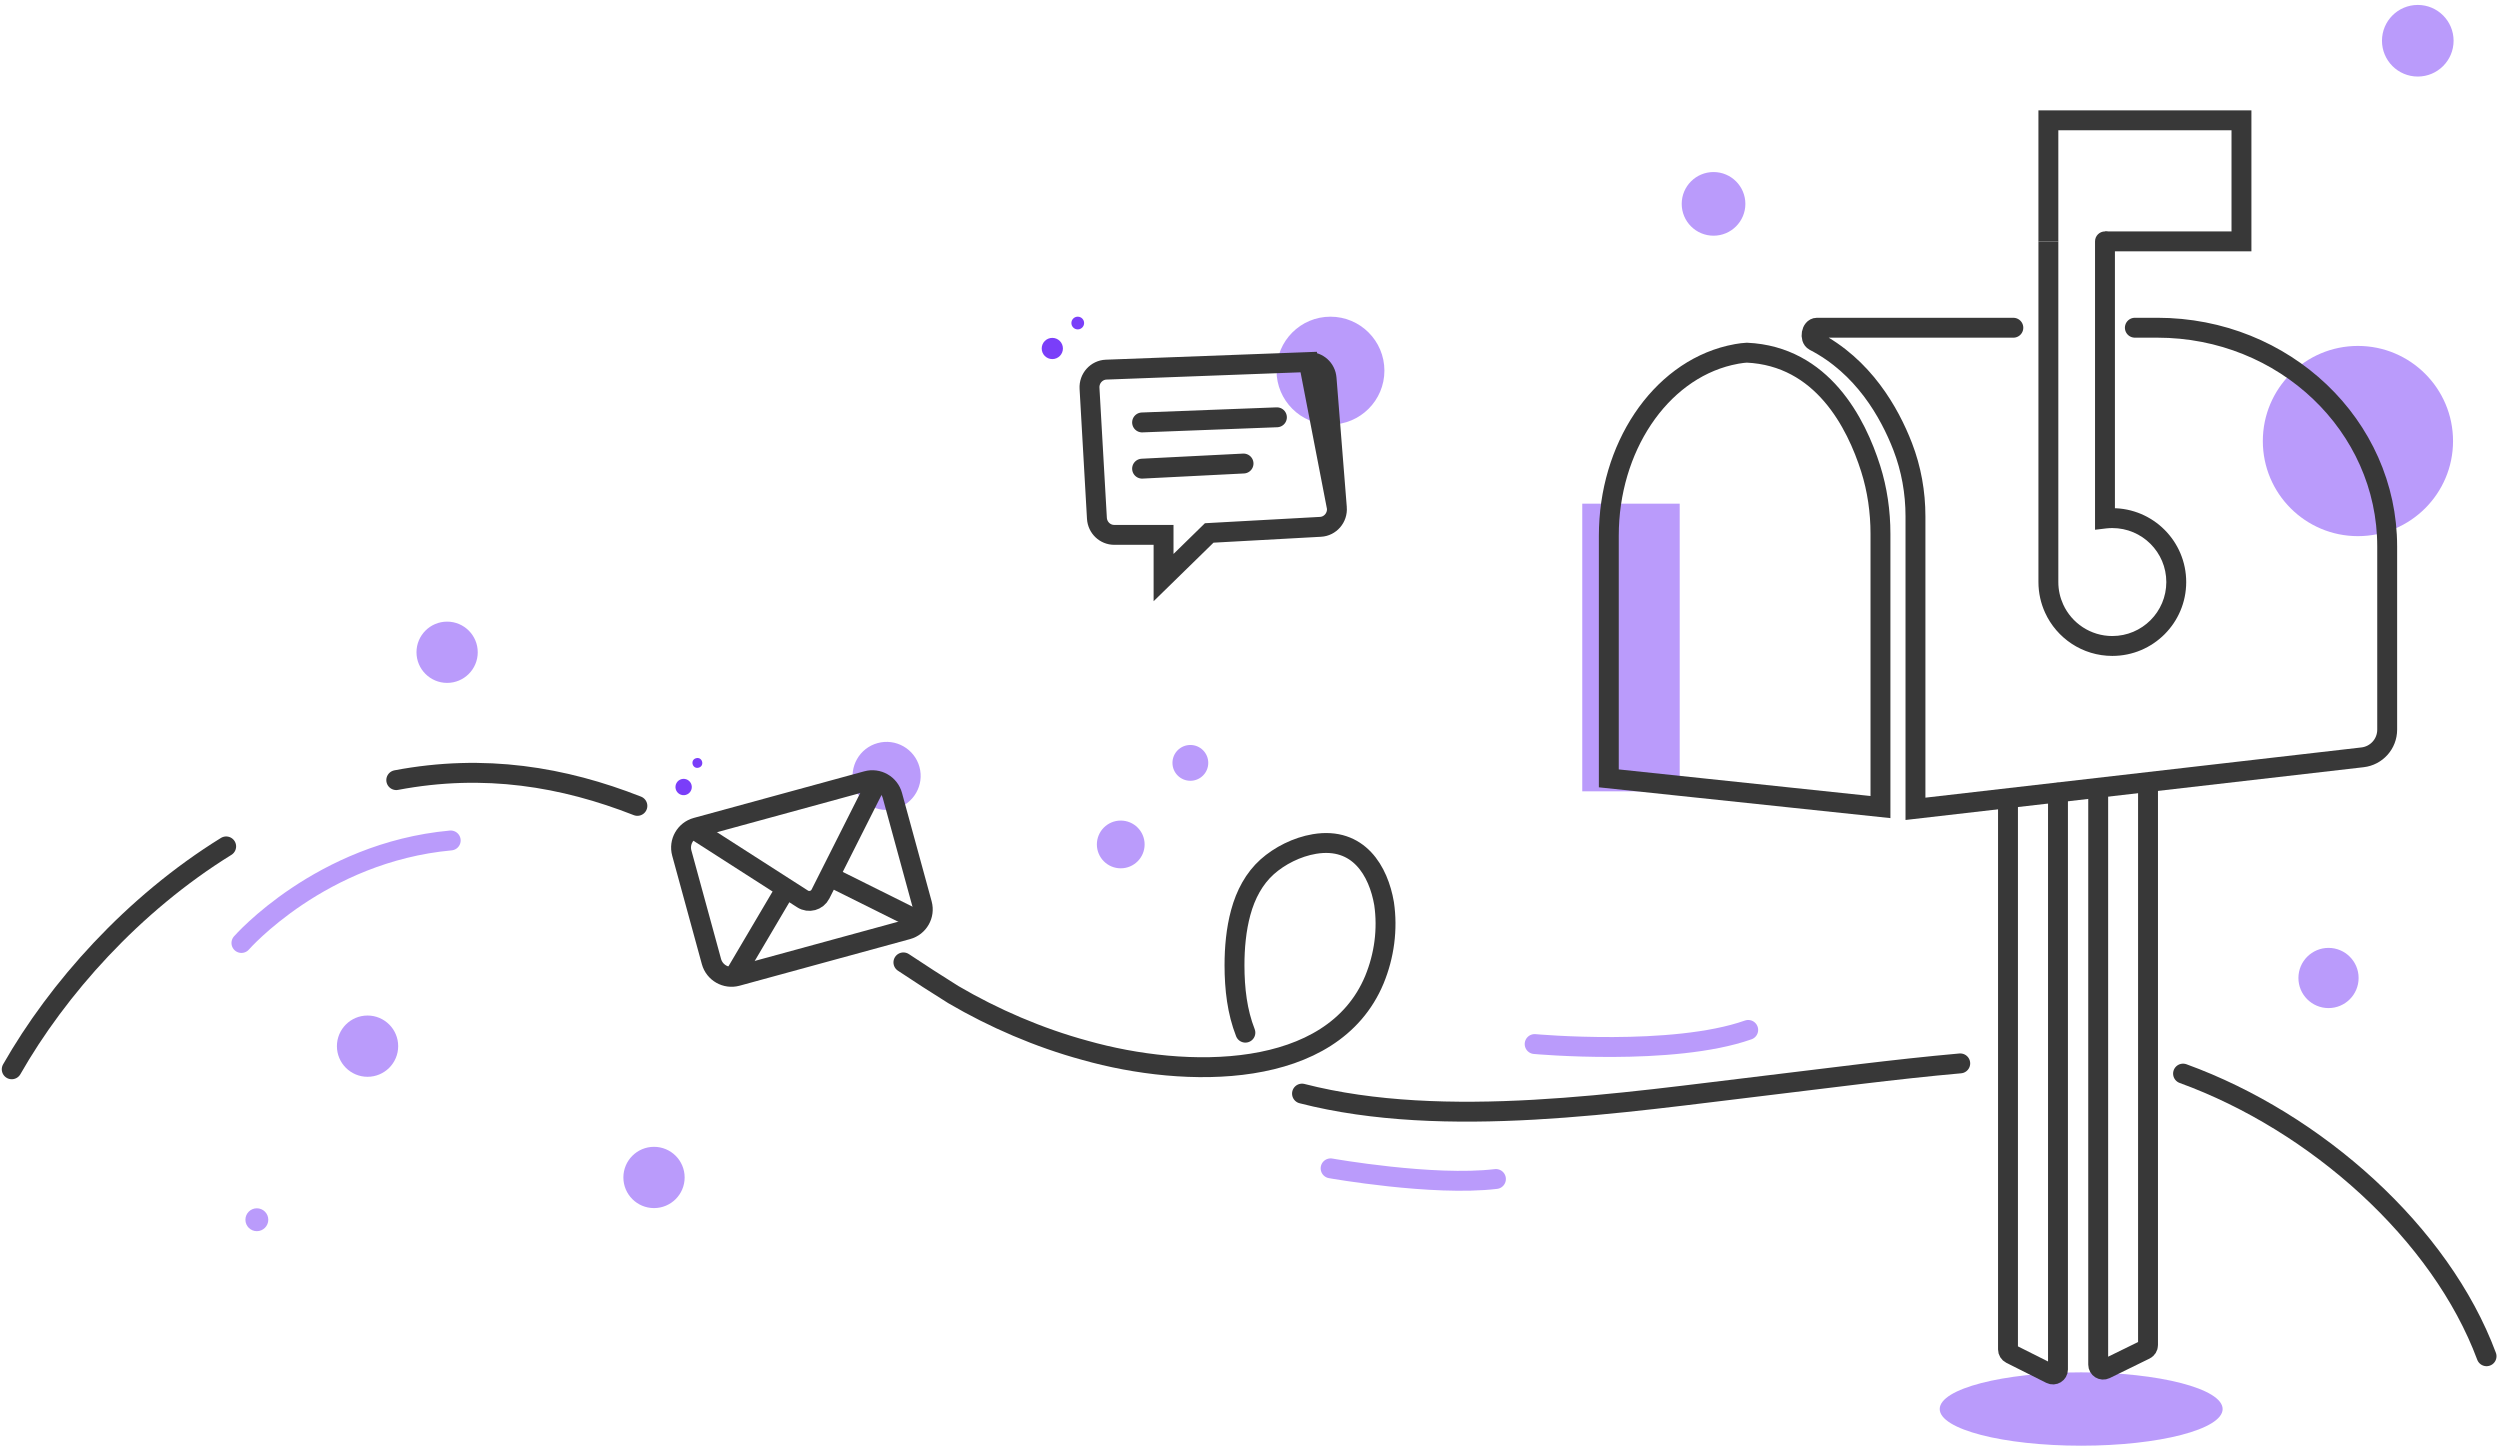 <svg xmlns="http://www.w3.org/2000/svg" width="338" height="196" viewBox="0 0 338 196" fill="none"><path d="M32.641 127.491C32.641 127.491 43.342 115.245 60.937 113.631" stroke="#BA9BFB" stroke-width="2.69" stroke-miterlimit="10" stroke-linecap="round"></path><rect x="213.922" y="68.096" width="13.173" height="38.891" fill="#BA9BFB"></rect><path d="M30.578 114.434C17.951 122.247 7.802 133.667 1.586 144.568" stroke="#383838" stroke-width="2.69" stroke-miterlimit="10" stroke-linecap="round"></path><path d="M168.376 139.616C167.271 136.798 166.908 133.714 166.904 130.516C166.904 128.147 167.123 125.669 167.745 123.382C168.408 120.918 169.579 118.762 171.317 117.201C172.992 115.702 175.343 114.506 177.71 114.109C183.707 113.107 186.38 117.788 187.127 122.165C187.635 125.637 187.156 129.204 185.815 132.463C180.126 146.09 160.341 145.868 146.683 142.002C140.486 140.32 134.341 137.667 128.892 134.471C126.639 133.071 124.391 131.608 122.14 130.115M53.574 105.471C65.517 103.211 76.207 105.04 86.175 108.955" stroke="#383838" stroke-width="2.69" stroke-miterlimit="10" stroke-linecap="round"></path><path d="M176.031 147.855C195.358 152.825 219.422 149.058 238.963 146.741C246.703 145.824 256.128 144.56 265.024 143.771" stroke="#383838" stroke-width="2.69" stroke-miterlimit="10" stroke-linecap="round"></path><path d="M118.657 100.465C116.204 101.136 114.762 103.666 115.433 106.119C116.103 108.572 118.634 110.013 121.084 109.344C123.534 108.674 124.981 106.142 124.311 103.692C123.641 101.242 121.109 99.795 118.657 100.465Z" fill="#BA9BFB"></path><circle cx="92.427" cy="106.405" r="1.105" transform="rotate(-105.291 92.427 106.405)" fill="#7A3EF9"></circle><circle cx="94.285" cy="103.149" r="0.663" transform="rotate(-105.291 94.285 103.149)" fill="#7A3EF9"></circle><path d="M117.198 105.581L94.15 111.882C92.652 112.292 91.769 113.838 92.179 115.336L96.188 129.998C96.597 131.496 98.143 132.378 99.641 131.969L122.689 125.668C124.187 125.258 125.069 123.712 124.66 122.214L120.651 107.551C120.242 106.054 118.696 105.171 117.198 105.581Z" stroke="#383838" stroke-width="2.69" stroke-miterlimit="10"></path><path d="M124.305 124.547L111.67 118.256M99.109 132.239L106.528 119.662" stroke="#383838" stroke-width="2.69"></path><path d="M93.567 111.953L108.509 121.537C109.351 122.078 110.476 121.77 110.926 120.877L118.914 105.024" stroke="#383838" stroke-width="2.69"></path><path d="M179.877 42.816C175.848 42.816 172.586 46.082 172.586 50.112C172.586 54.141 175.852 57.403 179.877 57.403C183.903 57.403 187.172 54.137 187.172 50.112C187.172 46.086 183.907 42.816 179.877 42.816Z" fill="#BA9BFB"></path><path d="M154.41 57.114L172.639 56.419" stroke="#383838" stroke-width="2.69" stroke-linecap="round"></path><path d="M154.41 63.363L168.126 62.669" stroke="#383838" stroke-width="2.69" stroke-linecap="round"></path><circle cx="142.273" cy="47.115" r="1.434" transform="rotate(-90 142.273 47.115)" fill="#7A3EF9"></circle><circle cx="145.712" cy="43.675" r="0.86" transform="rotate(-90 145.712 43.675)" fill="#7A3EF9"></circle><path d="M176.935 48.95L176.935 48.95C170.367 49.2 156.309 49.73 149.554 49.975C148.258 50.024 147.224 51.148 147.302 52.501L147.302 52.501L148.303 70.066C148.303 70.066 148.303 70.066 148.303 70.066C148.303 70.066 148.303 70.066 148.303 70.066C148.376 71.344 149.415 72.314 150.638 72.314H155.968H157.313V73.659V78.09L163.125 72.408L163.486 72.055L163.991 72.027L178.539 71.227L178.539 71.227C179.836 71.157 180.852 70.009 180.745 68.65L176.935 48.95ZM176.935 48.95C178.169 48.903 179.249 49.853 179.352 51.143C179.352 51.143 179.352 51.143 179.352 51.143L180.745 68.65L176.935 48.95Z" stroke="#383838" stroke-width="2.69"></path><path d="M318.789 46.769C311.684 46.769 305.934 52.527 305.934 59.632C305.934 66.736 311.691 72.487 318.789 72.487C325.887 72.487 331.651 66.729 331.651 59.632C331.651 52.534 325.894 46.769 318.789 46.769Z" fill="#BA9BFB"></path><path d="M281.37 185.542C270.803 185.542 262.25 187.763 262.25 190.502C262.25 193.242 270.813 195.459 281.37 195.459C291.926 195.459 300.5 193.239 300.5 190.502C300.5 187.765 291.937 185.542 281.37 185.542Z" fill="#BA9BFB"></path><path d="M179.898 157.96C179.898 157.96 193.689 160.413 202.251 159.402" stroke="#BA9BFB" stroke-width="2.69" stroke-miterlimit="10" stroke-linecap="round"></path><path d="M207.484 141.156C207.484 141.156 226.12 142.855 236.358 139.246" stroke="#BA9BFB" stroke-width="2.69" stroke-miterlimit="10" stroke-linecap="round"></path><path d="M254.239 109.115V72.173C254.239 69.162 253.807 66.169 252.917 63.362C250.964 57.197 246.37 48.147 236.166 47.681C236.166 47.681 235.268 47.711 233.852 48.047C224.335 50.314 217.512 60.588 217.512 72.428V105.235L254.239 109.115Z" stroke="#383838" stroke-width="2.69"></path><path d="M272.204 44.31H245.638C244.897 44.31 244.644 45.768 245.302 46.108C251.914 49.524 255.441 55.721 257.244 60.38C258.405 63.385 258.971 66.588 258.971 69.81V109.352L319.414 102.39C321.313 102.172 322.747 100.564 322.747 98.652V73.879C322.747 57.546 308.836 44.308 291.676 44.308H288.632" stroke="#383838" stroke-width="2.69" stroke-miterlimit="10" stroke-linecap="round"></path><path d="M277.717 82.272L278.941 81.715L278.941 81.713L277.717 82.272ZM285.938 32.634C285.938 31.891 285.336 31.289 284.593 31.289C283.85 31.289 283.248 31.891 283.248 32.634H285.938ZM284.593 70.107H283.248V71.624L284.754 71.442L284.593 70.107ZM292.886 78.693C292.886 82.724 289.617 85.991 285.586 85.991V88.68C291.102 88.68 295.575 84.21 295.575 78.693H292.886ZM285.586 85.991C282.636 85.991 280.089 84.238 278.941 81.715L276.493 82.829C278.062 86.277 281.545 88.68 285.586 88.68V85.991ZM278.941 81.713C278.521 80.794 278.286 79.77 278.286 78.693H275.597C275.597 80.163 275.918 81.568 276.494 82.83L278.941 81.713ZM278.286 78.693V32.634H275.597V78.693H278.286ZM283.248 32.634V70.107H285.938V32.634H283.248ZM284.754 71.442C285.023 71.41 285.301 71.394 285.586 71.394V68.704C285.197 68.704 284.812 68.727 284.433 68.772L284.754 71.442ZM285.586 71.394C289.617 71.394 292.886 74.662 292.886 78.693H295.575C295.575 73.177 291.102 68.704 285.586 68.704V71.394Z" fill="#383838"></path><path d="M276.941 32.634V16.267H303.046V32.634H284.621" stroke="#383838" stroke-width="2.69" stroke-miterlimit="inf"></path><path d="M88.423 163.334C90.71 163.334 92.564 161.48 92.564 159.193C92.564 156.905 90.71 155.051 88.423 155.051C86.135 155.051 84.281 156.905 84.281 159.193C84.281 161.48 86.135 163.334 88.423 163.334Z" fill="#BA9BFB"></path><path d="M49.692 145.583C51.979 145.583 53.834 143.728 53.834 141.441C53.834 139.154 51.979 137.3 49.692 137.3C47.405 137.3 45.551 139.154 45.551 141.441C45.551 143.728 47.405 145.583 49.692 145.583Z" fill="#BA9BFB"></path><path d="M34.726 166.455C35.58 166.455 36.273 165.762 36.273 164.908C36.273 164.054 35.58 163.361 34.726 163.361C33.872 163.361 33.18 164.054 33.18 164.908C33.18 165.762 33.872 166.455 34.726 166.455Z" fill="#BA9BFB"></path><path d="M60.45 92.328C62.737 92.328 64.591 90.474 64.591 88.187C64.591 85.9 62.737 84.045 60.45 84.045C58.163 84.045 56.309 85.9 56.309 88.187C56.309 90.474 58.163 92.328 60.45 92.328Z" fill="#BA9BFB"></path><path d="M151.524 117.396C153.307 117.396 154.752 115.951 154.752 114.169C154.752 112.386 153.307 110.941 151.524 110.941C149.742 110.941 148.297 112.386 148.297 114.169C148.297 115.951 149.742 117.396 151.524 117.396Z" fill="#BA9BFB"></path><path d="M160.936 105.562C162.273 105.562 163.357 104.479 163.357 103.142C163.357 101.805 162.273 100.721 160.936 100.721C159.599 100.721 158.516 101.805 158.516 103.142C158.516 104.479 159.599 105.562 160.936 105.562Z" fill="#BA9BFB"></path><path d="M314.815 136.293C317.062 136.293 318.884 134.471 318.884 132.224C318.884 129.976 317.062 128.155 314.815 128.155C312.568 128.155 310.746 129.976 310.746 132.224C310.746 134.471 312.568 136.293 314.815 136.293Z" fill="#BA9BFB"></path><path d="M231.671 31.867C234.047 31.867 235.974 29.94 235.974 27.564C235.974 25.187 234.047 23.26 231.671 23.26C229.294 23.26 227.367 25.187 227.367 27.564C227.367 29.94 229.294 31.867 231.671 31.867Z" fill="#BA9BFB"></path><path d="M326.884 10.35C329.558 10.35 331.726 8.183 331.726 5.509C331.726 2.835 329.558 0.667 326.884 0.667C324.21 0.667 322.043 2.835 322.043 5.509C322.043 8.183 324.21 10.35 326.884 10.35Z" fill="#BA9BFB"></path><path d="M290.412 106.101V181.862C290.412 182.119 290.265 182.353 290.034 182.467L284.646 185.107C284.198 185.326 283.676 185 283.676 184.502V107.751" stroke="#383838" stroke-width="2.69" stroke-miterlimit="10" stroke-linecap="round"></path><path d="M278.239 107.176V185.156C278.239 185.659 277.709 185.985 277.26 185.76L271.853 183.046C271.625 182.931 271.48 182.698 271.48 182.442V108.647" stroke="#383838" stroke-width="2.69" stroke-miterlimit="10" stroke-linecap="round"></path><path d="M336.182 183.364C329.996 166.745 313.202 151.713 295.148 145.151" stroke="#383838" stroke-width="2.69" stroke-miterlimit="10" stroke-linecap="round"></path></svg>